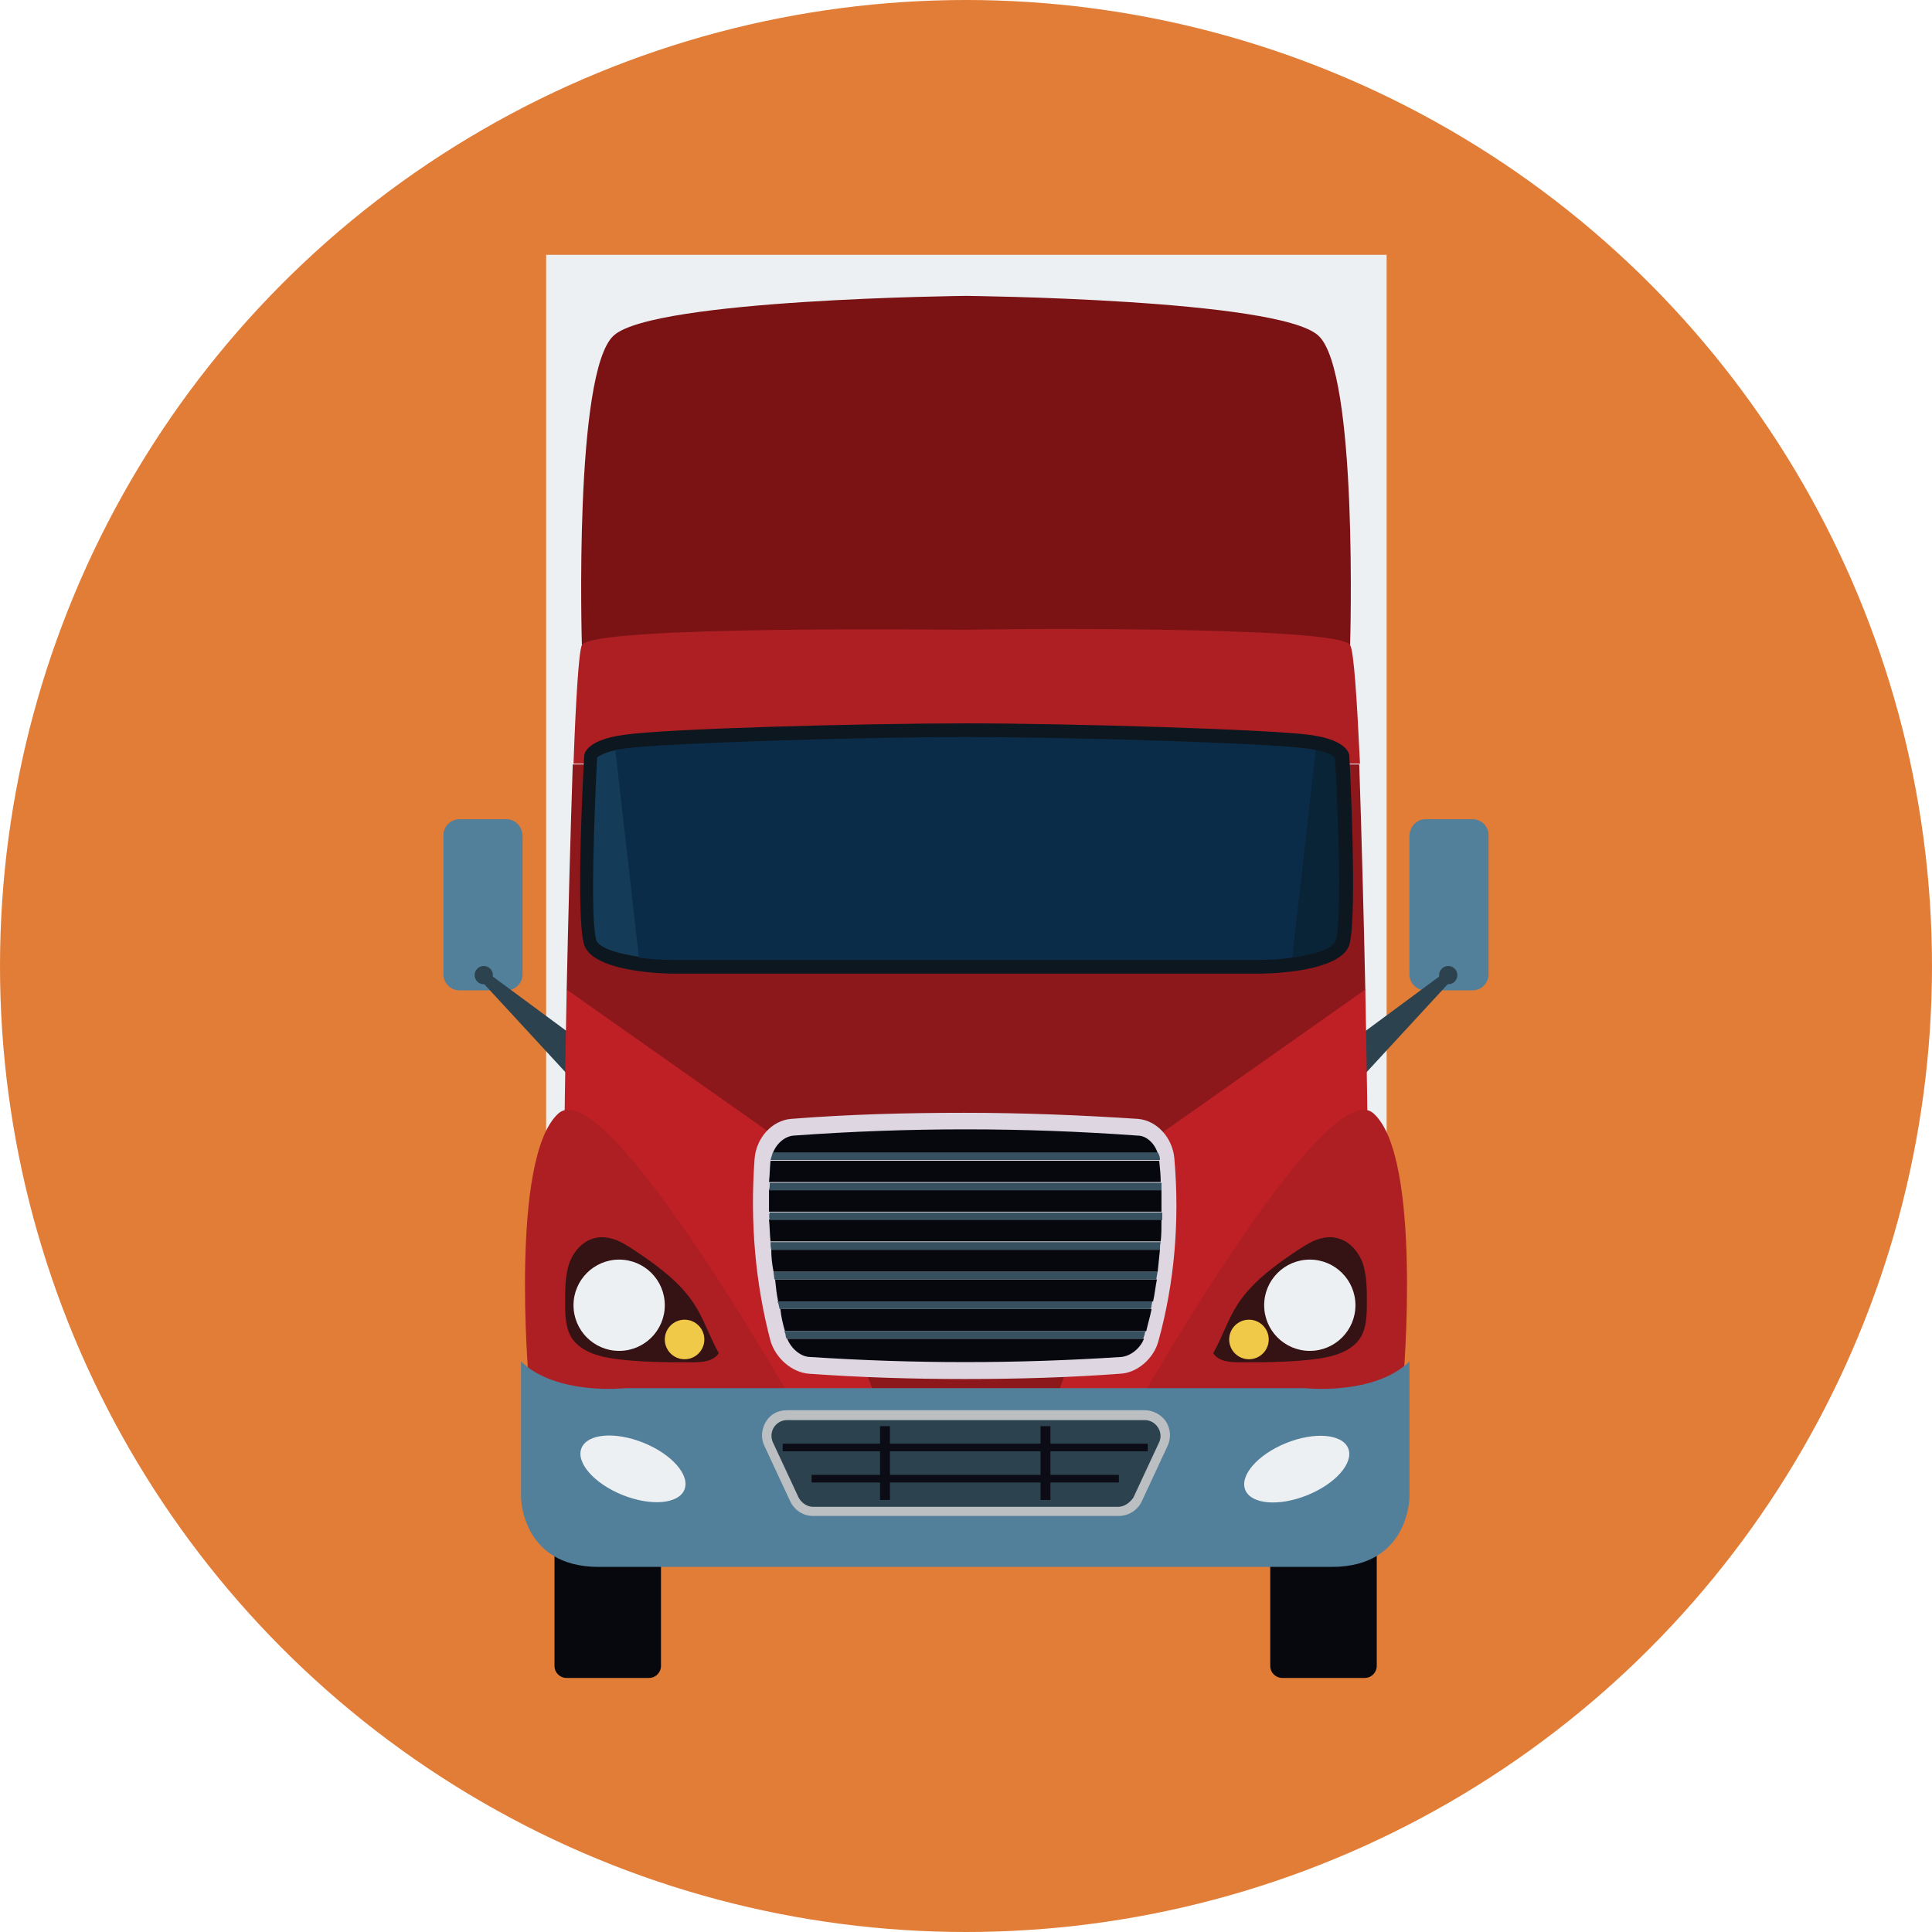 <?xml version="1.0" encoding="UTF-8" standalone="no"?><!-- icon666.com - MILLIONS OF FREE VECTOR ICONS --><svg width="1024" height="1024" version="1.1" id="Capa_1" xmlns="http://www.w3.org/2000/svg" xmlns:xlink="http://www.w3.org/1999/xlink" x="0px" y="0px" viewBox="0 0 508 508" style="enable-background:new 0 0 508 508;" xml:space="preserve"><circle style="fill:#E17D37;" cx="254" cy="254" r="254"/><rect x="143.6" y="67" style="fill:#EDF0F2;" width="221" height="258.2"/><path style="fill:#527F99;" d="M133.2,215.4h-12.4c-2.2,0-4.2,1.8-4.2,4.2v36.6c0,2.2,1.8,4.2,4.2,4.2h12.4c2.2,0,4.2-1.8,4.2-4.2 v-36.6C137.2,217.2,135.4,215.4,133.2,215.4z"/><g><polygon style="fill:#2C424F;" points="128.8,256.2 159.4,278.8 155.2,289 126.8,258.2 "/><circle style="fill:#2C424F;" cx="127.2" cy="256.4" r="2.4"/></g><path style="fill:#527F99;" d="M374.8,215.4h12.4c2.2,0,4.2,1.8,4.2,4.2v36.6c0,2.2-1.8,4.2-4.2,4.2h-12.4c-2.2,0-4.2-1.8-4.2-4.2 v-36.6C370.8,217.2,372.6,215.4,374.8,215.4z"/><g><polygon style="fill:#2C424F;" points="379.2,256.2 348.6,278.8 352.8,289 381.2,258.2 "/><circle style="fill:#2C424F;" cx="380.8" cy="256.4" r="2.4"/></g><path style="fill:#7B1315;" d="M346.6,88.2C336,78.6,254,77.8,254,77.8s-82,0.8-92.6,10.4c-10.6,9.4-8.4,81.4-8.4,81.4l101,8.6 l101-8.6C355,169.6,357.2,97.6,346.6,88.2z"/><g><path style="fill:#07080D;" d="M145.8,401v37c0,1.8,1.4,3.2,3.2,3.2h21.6c1.8,0,3.2-1.4,3.2-3.2v-37H145.8z"/><path style="fill:#07080D;" d="M334,401v37c0,1.8,1.4,3.2,3.2,3.2h21.6c1.8,0,3.2-1.4,3.2-3.2v-37H334z"/></g><path style="fill:#AE1F23;" d="M355,169.6c-2.8-5.2-97.2-4.2-101-4c-3.8,0-98.2-1.2-101,4c-0.8,1.6-1.6,14.4-2.2,31.2h206.8 C356.8,184,356,171.2,355,169.6z"/><path style="fill:#8C181B;" d="M150.6,201c-0.6,18-1.2,40.6-1.6,59.4l56.2,39.6l28.2,76.4l20.4,0.6l0,0h0.2h0.2l0,0l20.4-0.6 l28.2-76.4l56.2-39.6c-0.4-18.8-1-41.4-1.6-59.4H150.6z"/><g><path style="fill:#BF2026;" d="M149,260.2c-0.4,20.8-0.6,37-0.6,37l22,77.2l63,1.8l-28.2-76.4L149,260.2z"/><path style="fill:#BF2026;" d="M302.8,299.8l-28.2,76.4l63-1.8l22-77.2c0,0-0.2-16.2-0.6-37L302.8,299.8z"/></g><path style="fill:#DED7E1;" d="M253.8,362.6c-13.6,0-27.4-0.4-41.2-1.4c-4.4-0.4-8.6-4-10-8.6c-4-15.2-5.4-31.2-4.2-47.8 c0.4-5.6,4.6-10.2,9.6-10.6c15-1.2,30.4-1.6,45.6-1.6c15.2,0,30.4,0.6,45.6,1.6c5,0.4,9.2,5,9.6,10.6c1.4,16.4,0,32.6-4.2,47.8 c-1.2,4.6-5.6,8.4-10,8.6C281.4,362.2,267.4,362.6,253.8,362.6z"/><g><path style="fill:#AE1F23;" d="M369,362.6c0,0,5-58.2-7.8-69.8s-65,81.6-65,81.6L369,362.6z"/><path style="fill:#AE1F23;" d="M139,362.6c0,0-5-58.2,7.8-69.8s65,81.6,65,81.6L139,362.6z"/></g><path style="fill:#0D1720;" d="M354.8,198.8c0,0,0.2-4.2-10.6-5.6c-10.8-1.4-62.4-3-90-3l0,0l0,0l0,0l0,0c-27.8,0-79.2,1.4-90,3 c-10.8,1.4-10.6,5.6-10.6,5.6s-2.4,42,0,49.6c2.4,7.6,23.2,7.6,23.2,7.6H254h0.2h77.4c0,0,20.8,0,23.2-7.6 C357,240.8,354.8,198.8,354.8,198.8z"/><g><path style="fill:#351214;" d="M325.4,343c3.6-5.6,9.2-9.8,14.8-13.6c1.8-1.2,3.6-2.4,5.4-3.2c2-0.8,4.2-1.2,6.2-0.6 c3.2,0.8,5.6,3.8,6.6,6.8c1,3.2,1,6.6,1,9.8c0,3.4,0,7.2-2,10c-2.4,3.2-6.6,4.4-10.4,5c-7,1-14,1-21,1c-2.6,0-5.6-0.2-7-2.4 C321.4,351.6,322.8,347,325.4,343z"/><path style="fill:#351214;" d="M182.6,343c-3.6-5.6-9.2-9.8-14.8-13.6c-1.8-1.2-3.6-2.4-5.4-3.2c-2-0.8-4.2-1.2-6.2-0.6 c-3.2,0.8-5.6,3.8-6.6,6.8c-1,3.2-1,6.6-1,9.8c0,3.4,0,7.2,2,10c2.4,3.2,6.6,4.4,10.4,5c7,1,14,1,21,1c2.6,0,5.6-0.2,7-2.4 C186.6,351.6,185.2,347,182.6,343z"/></g><path style="fill:#527F99;" d="M343.2,365h-83h-12.8h-83c0,0-18,2-27.4-7v35.6c0,0,0,18.4,20.4,18.4c15.4,0,66,0,90,0 c0,0,5,0,12.8,0c24,0,74.6,0,90,0c20.4,0,20.4-18.4,20.4-18.4V358C361.2,367,343.2,365,343.2,365z"/><g><ellipse transform="matrix(0.374 -0.927 0.927 0.374 -254.054 396.158)" style="fill:#EDF0F2;" cx="166.604" cy="386.383" rx="7.4" ry="14.6"/><ellipse transform="matrix(0.374 0.927 -0.927 0.374 571.754 -74.436)" style="fill:#EDF0F2;" cx="341.049" cy="386.564" rx="7.4" ry="14.6"/></g><path style="fill:#143B57;" d="M157,199.2c-0.8,16-1.8,43-0.2,48c0.6,2,5.6,3.6,11.4,4.4l-6.2-54.4C158.4,198,157.2,199,157,199.2z" /><path style="fill:#0A2437;" d="M351,199.2c-0.4-0.4-1.6-1.4-5-2l-6.2,54.6c5.8-0.8,10.8-2.4,11.4-4.4 C352.8,242.4,352,215.4,351,199.2z"/><path style="fill:#0B2C48;" d="M343.6,196.8c-10.4-1.4-61.4-3-89.6-3h-0.2c-28.2,0-79.2,1.6-89.6,3c-0.8,0.2-1.6,0.2-2.4,0.4 l6.2,54.6c2.8,0.4,5.6,0.6,8.4,0.6h155c2.8,0,5.6-0.2,8.4-0.6l6.2-54.6C345.4,197,344.6,197,343.6,196.8z"/><path style="fill:#BCBFC2;" d="M213.8,398.6c-2.6,0-4.8-1.4-6-3.8l-6.8-14.6c-1-2-0.8-4.4,0.4-6.4s3.2-3,5.6-3h94 c2.2,0,4.4,1.2,5.6,3c1.2,2,1.4,4.2,0.4,6.4l-6.8,14.6c-1,2.2-3.4,3.8-6,3.8H213.8z"/><path style="fill:#2C424F;" d="M294,396.2h-80.2c-1.6,0-3-1-3.8-2.4l-6.8-14.6c-1.2-2.8,0.8-5.8,3.8-5.8h94c3,0,5,3.2,3.8,5.8 l-6.8,14.6C297,395.2,295.6,396.2,294,396.2z"/><path style="fill:#0B0C15;" d="M301.8,381.6v-2h-25.6V375h-2.6v4.6H234V375h-2.6v4.6h-25.6v2h25.6v6.2h-18v2h18v4.6h2.6v-4.6h39.6 v4.6h2.6v-4.6h18v-2h-18v-6.2H301.8z M273.6,387.8H234v-6.2h39.6V387.8z"/><g><path style="fill:#07080D;" d="M202.6,326.4h102.6c0.2-1.8,0.2-3.8,0.2-5.8H202.2C202.4,322.6,202.4,324.6,202.6,326.4z"/><path style="fill:#07080D;" d="M202.6,305.2c-0.2,2-0.2,3.8-0.4,5.6h103c0-1.8-0.2-3.8-0.4-5.6l0,0H202.6 C202.8,305.2,202.6,305.2,202.6,305.2z"/><path style="fill:#07080D;" d="M213,356.8c27.2,1.8,54.4,1.8,81.8,0c2.4-0.2,5-2.2,6-4.8H207C208,354.6,210.6,356.8,213,356.8z"/><path style="fill:#07080D;" d="M202.2,318.6h103.2c0-1.8,0-3.8,0-5.8H202.2C202.2,314.8,202.2,316.8,202.2,318.6z"/><path style="fill:#07080D;" d="M203.4,334.4h101c0.2-1.8,0.4-3.8,0.6-5.8H202.8C202.8,330.6,203,332.4,203.4,334.4z"/><path style="fill:#07080D;" d="M204.6,342.2h98.6c0.4-1.8,0.6-3.8,1-5.8H203.8C204,338.4,204.2,340.2,204.6,342.2z"/><path style="fill:#07080D;" d="M299.2,298.6c-30.2-2.2-60.4-2.2-90.6,0c-2.2,0.2-4.4,2-5.4,4.6h101.2 C303.6,300.6,301.4,298.6,299.2,298.6z"/><path style="fill:#07080D;" d="M206.4,350h95c0.4-1.8,1-3.8,1.4-5.8h-97.6C205.4,346.2,205.8,348,206.4,350z"/></g><g><path style="fill:#36505F;" d="M203.2,303c-0.2,0.6-0.4,1.4-0.6,2H305c0-0.8-0.2-1.4-0.6-2H203.2z"/><path style="fill:#36505F;" d="M202.2,313h103.2c0-0.6,0-1.4,0-2h-103C202.4,311.6,202.4,312.2,202.2,313z"/><path style="fill:#36505F;" d="M202.4,320.8h103.2c0-0.6,0-1.4,0-2H202.4C202.2,319.4,202.2,320,202.4,320.8z"/><path style="fill:#36505F;" d="M202.8,328.6H305c0-0.6,0-1.4,0.2-2H202.6C202.6,327.2,202.6,327.8,202.8,328.6z"/><path style="fill:#36505F;" d="M203.6,336.4H304c0.2-0.6,0.2-1.4,0.4-2h-101C203.4,335,203.6,335.8,203.6,336.4z"/><path style="fill:#36505F;" d="M205,344.2h97.6c0.2-0.6,0.2-1.4,0.4-2h-98.6C204.8,342.8,204.8,343.6,205,344.2z"/><path style="fill:#36505F;" d="M206.6,351.4c0,0.2,0.2,0.4,0.2,0.6h93.8c0-0.2,0.2-0.4,0.2-0.6c0.2-0.4,0.2-1,0.4-1.4h-95 C206.4,350.4,206.6,350.8,206.6,351.4z"/></g><g><circle style="fill:#F0C949;" cx="180" cy="352.2" r="5.2"/><circle style="fill:#F0C949;" cx="328.4" cy="352.2" r="5.2"/></g><g><circle style="fill:#EDF0F2;" cx="162.8" cy="343.2" r="12"/><circle style="fill:#EDF0F2;" cx="344.4" cy="343.2" r="12"/></g></svg>